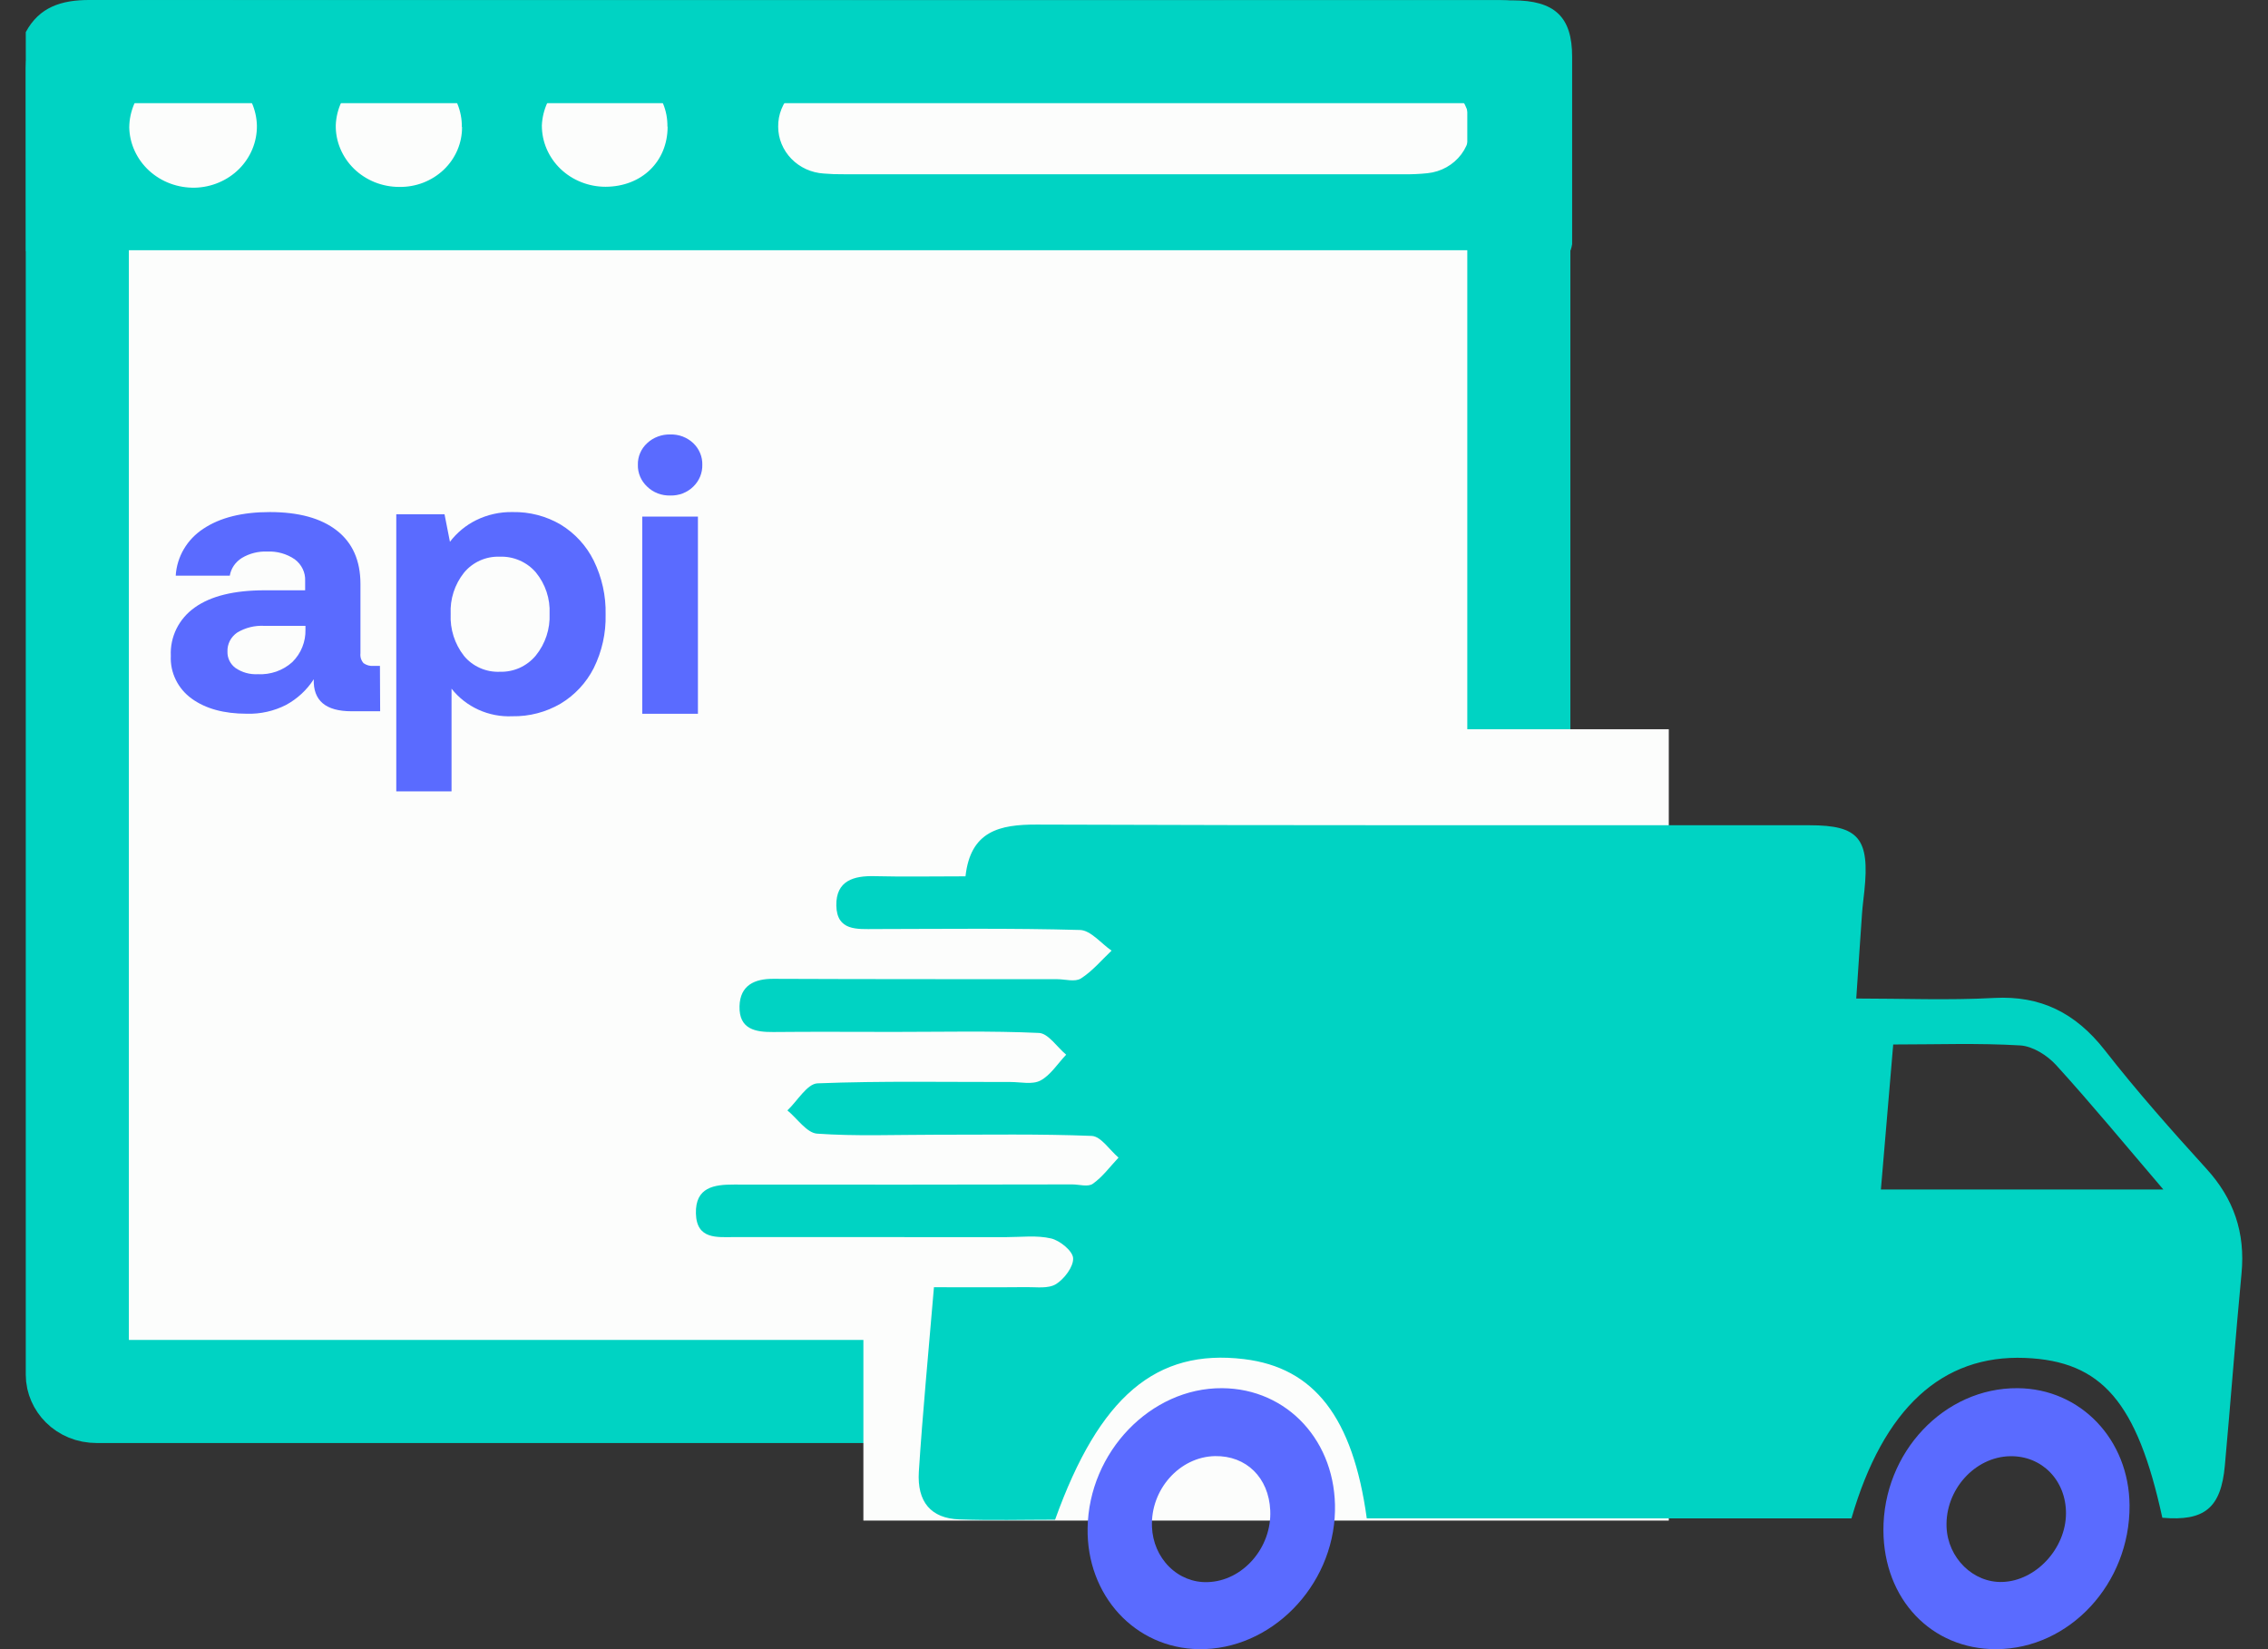 <svg width="44" height="32" viewBox="0 0 44 32" fill="none" xmlns="http://www.w3.org/2000/svg">
<rect x="0" y="0" width="44" height="32" fill="#333333" stroke="none"/>
<path d="M1.875 1.002H29.091C29.335 1.002 29.466 1.183 29.466 1.326V26.677C29.466 26.82 29.335 27 29.091 27H1.875C1.631 27 1.5 26.82 1.5 26.677V1.326C1.5 1.183 1.631 1.002 1.875 1.002Z" fill="#FCFDFC" stroke="#00D3C3" stroke-width="2"/>
<path d="M0.5 0.623C0.762 0.138 1.187 -0.001 1.737 4.65895e-06C10.941 0.009 20.144 0.012 29.347 0.007C30.163 0.007 30.501 0.328 30.5 1.103C30.5 2.315 30.5 3.527 30.5 4.738C30.493 4.778 30.484 4.817 30.471 4.855H1C0.835 4.855 0.67 4.868 0.504 4.875L0.5 0.623ZM21.807 1.523C20.286 1.523 18.767 1.523 17.249 1.523C16.833 1.523 16.417 1.508 16.003 1.531C15.756 1.543 15.524 1.646 15.355 1.819C15.186 1.992 15.093 2.222 15.097 2.459C15.097 2.69 15.189 2.912 15.353 3.081C15.517 3.25 15.741 3.352 15.98 3.367C16.11 3.378 16.239 3.383 16.368 3.381H27.23C27.384 3.384 27.539 3.377 27.692 3.361C27.823 3.348 27.949 3.308 28.062 3.245C28.175 3.182 28.273 3.096 28.35 2.994C28.426 2.892 28.48 2.775 28.506 2.652C28.532 2.529 28.532 2.401 28.503 2.278C28.406 1.797 28.026 1.524 27.436 1.524C25.56 1.522 23.684 1.521 21.807 1.523ZM4.984 2.441C4.978 2.129 4.846 1.832 4.617 1.612C4.387 1.391 4.078 1.265 3.754 1.259C3.423 1.266 3.108 1.396 2.875 1.623C2.643 1.849 2.511 2.154 2.507 2.472C2.511 2.63 2.547 2.785 2.613 2.928C2.679 3.072 2.774 3.202 2.892 3.311C3.011 3.419 3.15 3.505 3.302 3.561C3.455 3.618 3.617 3.645 3.781 3.642C4.105 3.634 4.413 3.503 4.638 3.279C4.863 3.054 4.987 2.753 4.984 2.441ZM8.96 2.465C8.964 2.154 8.841 1.854 8.617 1.631C8.393 1.407 8.086 1.277 7.764 1.269C7.44 1.27 7.13 1.39 6.897 1.606C6.664 1.822 6.527 2.116 6.514 2.427C6.511 2.583 6.541 2.739 6.602 2.884C6.663 3.03 6.753 3.162 6.867 3.274C6.981 3.385 7.118 3.474 7.268 3.535C7.418 3.595 7.579 3.627 7.742 3.627C7.902 3.63 8.061 3.602 8.21 3.545C8.359 3.487 8.494 3.402 8.608 3.294C8.722 3.186 8.812 3.056 8.873 2.914C8.934 2.772 8.965 2.619 8.964 2.465H8.96ZM12.948 2.457C12.951 2.304 12.922 2.151 12.863 2.009C12.805 1.866 12.717 1.736 12.607 1.625C12.495 1.515 12.363 1.427 12.217 1.366C12.07 1.305 11.913 1.273 11.753 1.27C11.431 1.275 11.122 1.398 10.892 1.615C10.661 1.831 10.525 2.125 10.512 2.435C10.512 2.591 10.543 2.746 10.606 2.891C10.668 3.035 10.759 3.166 10.874 3.277C10.989 3.387 11.126 3.475 11.276 3.534C11.426 3.594 11.587 3.624 11.749 3.624C12.451 3.621 12.952 3.133 12.952 2.457H12.948Z" fill="#00D3C3"/>
<path d="M7.375 13.801H6.819C6.318 13.801 6.074 13.594 6.087 13.18C5.954 13.387 5.77 13.558 5.55 13.678C5.315 13.798 5.052 13.857 4.787 13.849C4.344 13.849 3.988 13.751 3.719 13.556C3.586 13.46 3.48 13.334 3.41 13.19C3.339 13.045 3.306 12.886 3.314 12.727C3.305 12.545 3.343 12.364 3.424 12.199C3.506 12.035 3.628 11.893 3.781 11.786C4.091 11.565 4.543 11.454 5.133 11.454H5.92V11.269C5.924 11.189 5.907 11.11 5.872 11.038C5.837 10.966 5.785 10.903 5.72 10.854C5.564 10.746 5.374 10.693 5.183 10.702C5.009 10.695 4.837 10.739 4.69 10.828C4.629 10.867 4.576 10.917 4.536 10.976C4.496 11.034 4.47 11.101 4.458 11.17H3.409C3.42 10.989 3.474 10.812 3.567 10.654C3.66 10.496 3.79 10.361 3.946 10.259C4.27 10.043 4.7 9.936 5.234 9.936C5.795 9.936 6.228 10.055 6.533 10.293C6.839 10.531 6.992 10.876 6.993 11.329V12.675C6.989 12.71 6.992 12.745 7.002 12.778C7.013 12.812 7.03 12.842 7.054 12.869C7.11 12.908 7.178 12.927 7.247 12.921H7.371L7.375 13.801ZM5.13 12.144C4.944 12.133 4.76 12.179 4.602 12.274C4.541 12.316 4.492 12.371 4.459 12.435C4.426 12.5 4.41 12.571 4.413 12.643C4.411 12.705 4.424 12.766 4.452 12.822C4.479 12.877 4.52 12.926 4.571 12.963C4.696 13.048 4.847 13.09 5 13.082C5.123 13.089 5.245 13.071 5.361 13.031C5.476 12.99 5.582 12.928 5.671 12.847C5.755 12.764 5.821 12.666 5.864 12.558C5.908 12.45 5.929 12.334 5.926 12.219V12.144H5.13Z" fill="#5A6BFF"/>
<path d="M11.518 10.877C11.678 11.203 11.758 11.563 11.749 11.925C11.758 12.285 11.678 12.642 11.518 12.965C11.373 13.25 11.15 13.489 10.875 13.654C10.592 13.819 10.268 13.904 9.939 13.898C9.713 13.908 9.489 13.865 9.284 13.772C9.079 13.679 8.899 13.539 8.76 13.363V15.355H7.688V9.979H8.624L8.729 10.513C8.863 10.337 9.036 10.193 9.236 10.094C9.456 9.985 9.701 9.931 9.947 9.936C10.275 9.93 10.598 10.014 10.879 10.18C11.154 10.348 11.376 10.59 11.518 10.877ZM10.662 11.909C10.676 11.618 10.581 11.333 10.396 11.107C10.31 11.007 10.203 10.928 10.081 10.875C9.96 10.822 9.829 10.797 9.696 10.802C9.564 10.797 9.433 10.822 9.312 10.876C9.192 10.93 9.085 11.011 9.002 11.112C8.821 11.34 8.729 11.624 8.743 11.914C8.729 12.207 8.82 12.495 9.002 12.727C9.085 12.828 9.191 12.908 9.311 12.961C9.431 13.015 9.562 13.04 9.694 13.035C9.827 13.039 9.96 13.013 10.081 12.959C10.202 12.904 10.309 12.823 10.394 12.721C10.58 12.491 10.675 12.203 10.662 11.909Z" fill="#5A6BFF"/>
<path d="M13.625 9.019C13.627 9.098 13.612 9.176 13.582 9.249C13.552 9.321 13.506 9.388 13.449 9.443C13.391 9.5 13.321 9.544 13.245 9.574C13.168 9.603 13.086 9.617 13.004 9.615C12.921 9.617 12.838 9.603 12.761 9.574C12.684 9.544 12.614 9.5 12.556 9.443C12.497 9.388 12.45 9.322 12.419 9.249C12.388 9.176 12.373 9.098 12.375 9.019C12.373 8.941 12.388 8.862 12.419 8.79C12.45 8.717 12.497 8.652 12.556 8.598C12.615 8.543 12.685 8.499 12.762 8.471C12.839 8.442 12.921 8.428 13.004 8.43C13.086 8.428 13.167 8.441 13.244 8.47C13.32 8.499 13.39 8.543 13.449 8.598C13.506 8.653 13.552 8.718 13.582 8.791C13.613 8.863 13.627 8.941 13.625 9.019ZM13.54 10.024V13.85H12.46V10.024H13.54Z" fill="#5A6BFF"/>
<rect x="16.75" y="14.15" width="15.625" height="15.355" fill="#FCFDFC"/>
<path d="M26.516 29.462C26.247 27.504 25.497 26.537 24.136 26.372C22.429 26.165 21.328 27.094 20.469 29.488C19.857 29.488 19.232 29.505 18.61 29.482C18.064 29.462 17.788 29.146 17.826 28.553C17.901 27.395 18.013 26.24 18.119 24.977C18.726 24.977 19.322 24.981 19.917 24.975C20.11 24.973 20.337 25.009 20.488 24.916C20.646 24.817 20.828 24.58 20.819 24.414C20.812 24.273 20.563 24.072 20.394 24.031C20.114 23.965 19.812 24.005 19.519 24.005C17.762 24.004 16.004 24.003 14.247 24.004C13.916 24.004 13.514 24.057 13.501 23.546C13.488 23.035 13.856 22.984 14.239 22.985C16.426 22.988 18.613 22.987 20.8 22.982C20.936 22.982 21.108 23.037 21.202 22.969C21.391 22.836 21.537 22.635 21.7 22.462C21.527 22.315 21.359 22.049 21.18 22.041C20.166 22 19.15 22.019 18.134 22.018C17.373 22.018 16.609 22.05 15.851 21.997C15.651 21.982 15.467 21.703 15.276 21.546C15.47 21.363 15.659 21.029 15.86 21.021C17.108 20.972 18.358 20.997 19.608 20.995C19.803 20.995 20.028 21.05 20.186 20.966C20.381 20.862 20.52 20.637 20.684 20.465C20.508 20.318 20.337 20.051 20.156 20.043C19.221 20 18.282 20.023 17.345 20.023C16.564 20.023 15.783 20.017 15.002 20.025C14.658 20.028 14.335 19.974 14.347 19.524C14.358 19.117 14.64 18.991 15.003 18.993C16.838 19.001 18.673 18.999 20.509 19C20.665 19 20.855 19.059 20.97 18.986C21.191 18.846 21.369 18.631 21.565 18.446C21.361 18.306 21.16 18.051 20.953 18.045C19.627 18.008 18.298 18.025 16.971 18.027C16.634 18.027 16.234 18.07 16.225 17.57C16.217 17.083 16.571 16.991 16.966 17.001C17.531 17.015 18.097 17.004 18.731 17.004C18.828 16.125 19.392 15.997 20.114 16C25.112 16.019 30.111 16.011 35.109 16.013C36.063 16.013 36.276 16.271 36.169 17.293C36.154 17.437 36.134 17.581 36.124 17.727C36.087 18.244 36.054 18.761 36.012 19.375C36.914 19.375 37.802 19.412 38.688 19.364C39.583 19.316 40.262 19.647 40.834 20.378C41.457 21.176 42.129 21.934 42.807 22.68C43.333 23.258 43.563 23.914 43.486 24.714C43.368 25.954 43.276 27.197 43.163 28.438C43.088 29.262 42.767 29.522 41.95 29.45C41.461 27.205 40.777 26.409 39.288 26.349C37.675 26.284 36.538 27.329 35.919 29.462L26.516 29.462ZM36.49 23.081H41.97C41.237 22.223 40.583 21.429 39.893 20.67C39.717 20.476 39.434 20.299 39.191 20.285C38.382 20.237 37.57 20.267 36.729 20.267C36.649 21.223 36.571 22.126 36.49 23.081H36.49Z" fill="#00D3C3"/>
<path d="M23.259 32C22.019 31.982 21.078 30.959 21.1 29.649C21.124 28.174 22.325 26.926 23.71 26.936C24.982 26.944 25.93 27.978 25.899 29.322C25.865 30.787 24.651 32.019 23.259 32ZM23.426 30.699C24.108 30.681 24.676 30.032 24.643 29.307C24.615 28.672 24.178 28.243 23.572 28.254C22.883 28.267 22.316 28.905 22.349 29.63C22.361 29.924 22.48 30.201 22.682 30.401C22.884 30.602 23.151 30.708 23.426 30.699Z" fill="#5A6BFF"/>
<path d="M36.539 29.697C36.532 28.182 37.718 26.924 39.144 26.936C40.363 26.945 41.304 27.931 41.314 29.208C41.325 30.726 40.15 31.995 38.728 32C37.47 32.004 36.545 31.031 36.539 29.697ZM38.996 28.256C38.31 28.269 37.735 28.911 37.764 29.631C37.788 30.231 38.282 30.716 38.849 30.696C39.498 30.674 40.077 30.049 40.081 29.367C40.083 28.725 39.614 28.244 38.995 28.256H38.996Z" fill="#5A6BFF"/>
</svg>
